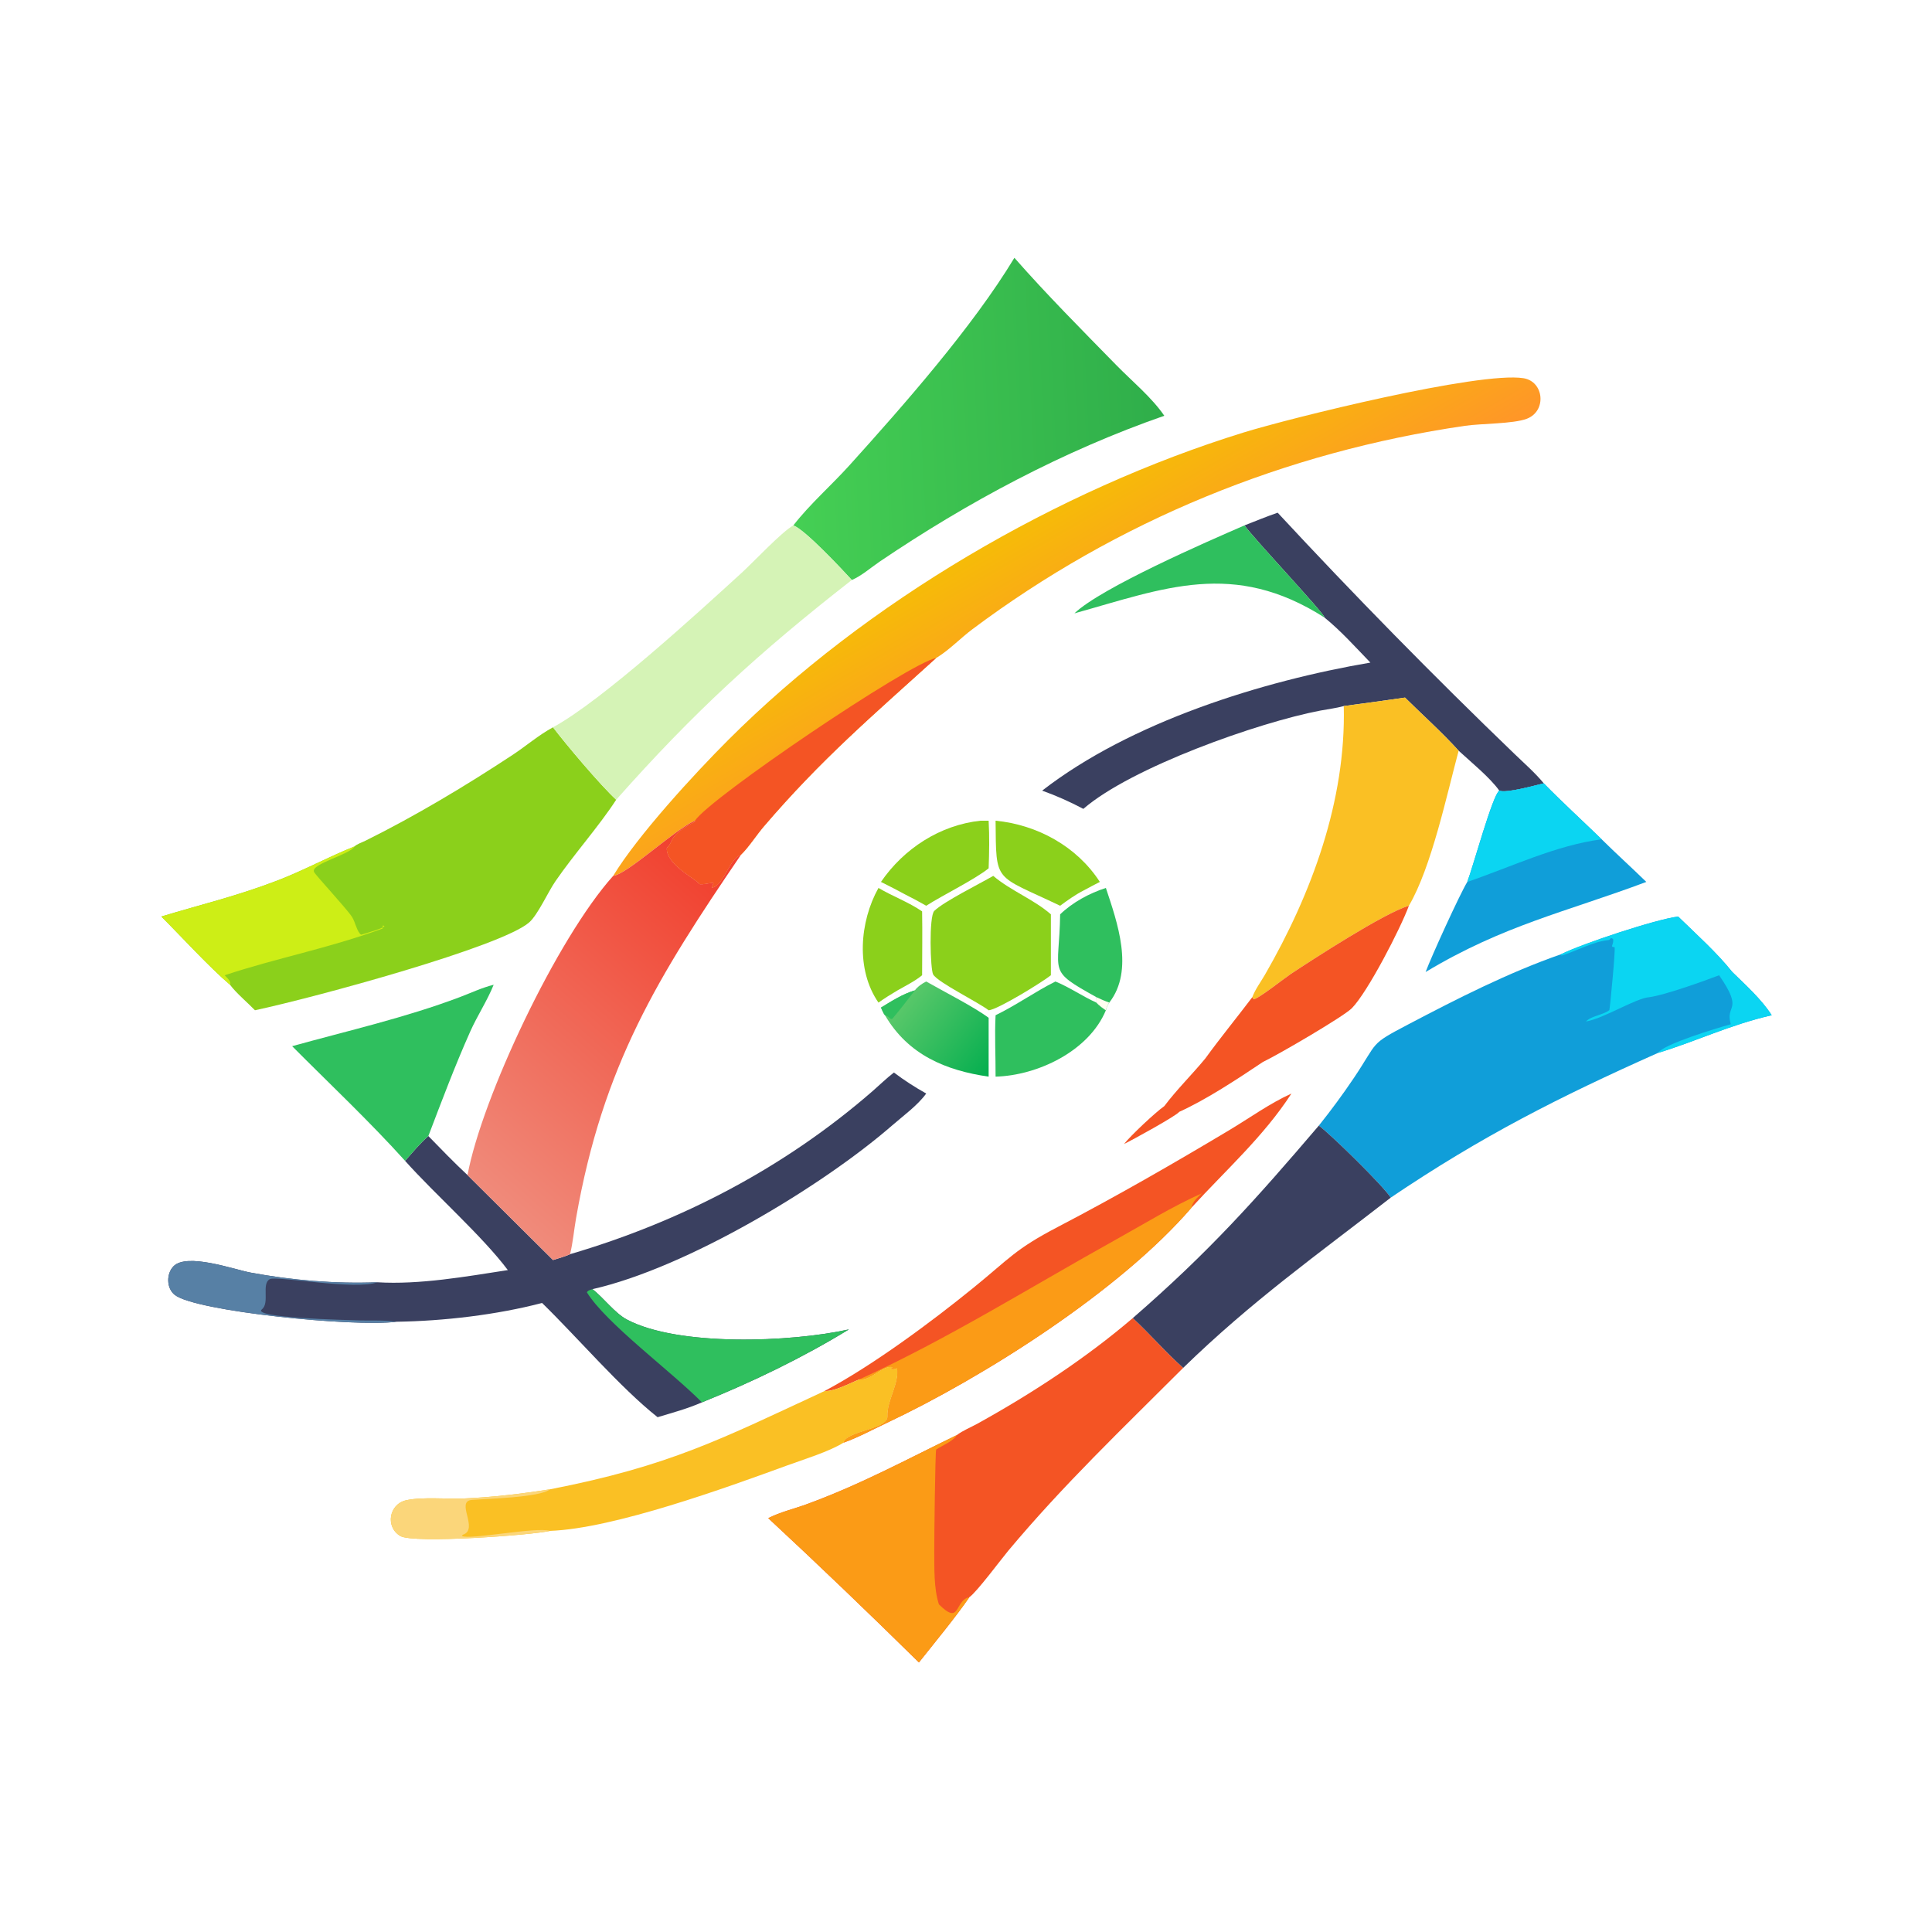 <svg xmlns="http://www.w3.org/2000/svg" version="1.1" xmlns:xlink="http://www.w3.org/1999/xlink" xmlns:svgjs="http://svgjs.dev/svgjs" width="1000" height="1000"><style>
    #light-icon {
      display: inline;
    }
    #dark-icon {
      display: none;
    }

    @media (prefers-color-scheme: dark) {
      #light-icon {
        display: none;
      }
      #dark-icon {
        display: inline;
      }
    }
  </style><g id="light-icon"><svg xmlns="http://www.w3.org/2000/svg" version="1.1" xmlns:xlink="http://www.w3.org/1999/xlink" xmlns:svgjs="http://svgjs.dev/svgjs" width="1000" height="1000"><g><g transform="matrix(2.778,0,0,2.778,0,0)"><svg xmlns="http://www.w3.org/2000/svg" version="1.1" xmlns:xlink="http://www.w3.org/1999/xlink" xmlns:svgjs="http://svgjs.dev/svgjs" width="360" height="360"><svg xmlns="http://www.w3.org/2000/svg" xmlns:xlink="http://www.w3.org/1999/xlink" width="360" height="360">
	<defs>
		<linearGradient id="gradient_0" gradientUnits="userSpaceOnUse" x1="269.876" y1="140.152" x2="290.542" y2="175.995">
			<stop offset="0" stop-color="#F6BB08"></stop>
			<stop offset="1" stop-color="#FF9628"></stop>
		</linearGradient>
	</defs>
	<path fill="url(#gradient_0)" transform="scale(0.703 0.703)" d="M162.513 232.14C168.976 221.479 184.008 205.113 193.014 196.111C229.735 159.404 280.378 129.859 329.516 114.651C341.9 110.818 392.093 98.378 403.77 100.237C409.251 101.109 409.986 108.974 404.649 110.991C401.026 112.36 392.647 112.217 388.253 112.859C340.761 119.787 296.105 138.027 257.708 166.779C254.615 169.096 251.767 172.098 248.516 174.15L248.123 174.392C231.279 189.671 217.753 201.139 202.394 219.096C200.587 221.208 198.277 224.751 196.416 226.5C193.028 227.805 191.873 234.776 188.614 235.274L189.139 234.08C188.913 233.679 186.172 234.665 185.235 234.258C185.125 233.278 176.399 229.223 176.746 224.71C178.799 222.941 176.813 221.649 184.214 217.789L184.183 217.513C178.797 219.879 166.313 231.673 162.513 232.14Z"></path>
	<path fill="#F45424" transform="scale(0.703 0.703)" d="M184.183 217.513C188.259 211.364 240.964 175.728 248.123 174.392C231.279 189.671 217.753 201.139 202.394 219.096C200.587 221.208 198.277 224.751 196.416 226.5C193.028 227.805 191.873 234.776 188.614 235.274L189.139 234.08C188.913 233.679 186.172 234.665 185.235 234.258C185.125 233.278 176.399 229.223 176.746 224.71C178.799 222.941 176.813 221.649 184.214 217.789L184.183 217.513Z"></path>
	<path fill="#8BD01B" transform="scale(0.703 0.703)" d="M146.567 192.763C150.102 197.407 159.086 208.06 163.314 211.958C158.732 219.016 152.231 226.261 147.191 233.585C145.243 236.414 142.571 242.399 140.292 244.436C133.085 250.875 83.442 264.373 67.574 267.756C65.598 265.708 62.58 263.183 60.963 261C55.498 256.357 48.049 248.205 42.759 242.913C53.419 239.681 62.754 237.506 73.587 233.347C80.531 230.682 87.07 227.083 93.961 224.337C94.574 223.715 95.998 223.247 96.808 222.846C110.192 216.208 123.43 208.266 135.893 200.052C139.471 197.693 142.797 194.796 146.567 192.763Z"></path>
	<path fill="#CDEE16" transform="scale(0.703 0.703)" d="M42.759 242.913C53.419 239.681 62.754 237.506 73.587 233.347C80.531 230.682 87.07 227.083 93.961 224.337C92.822 226.489 82.319 228.933 83.218 231.073C83.58 231.935 91.789 240.685 93.323 243.055C94.112 244.274 94.683 247.155 95.723 247.729C96.382 247.529 103.692 245.474 101.438 245.306L101.418 246.098C86.579 251.497 73.489 253.85 59.545 258.477C60.103 259.105 61.402 260.138 60.963 261C55.498 256.357 48.049 248.205 42.759 242.913Z"></path>
	<path fill="#109ED9" transform="scale(0.703 0.703)" d="M444.767 242.913C449.655 247.688 454.846 252.278 459.127 257.622C462.64 261.057 466.938 264.928 469.564 269.074C458.398 271.631 449.775 275.909 439.429 279.06C413.322 290.696 392.769 301.088 368.597 317.415C366.408 314.066 352.93 300.884 349.543 298.323C352.835 294.194 355.911 290.034 358.857 285.65C365.423 275.875 362.785 276.992 373.24 271.501C386.275 264.656 399.797 257.768 413.723 252.913C419.441 250.075 438.814 243.661 444.767 242.913Z"></path>
	<path fill="#0BD5F2" transform="scale(0.703 0.703)" d="M444.767 242.913C449.655 247.688 454.846 252.278 459.127 257.622C462.64 261.057 466.938 264.928 469.564 269.074C458.398 271.631 449.775 275.909 439.429 279.06C440.941 276.707 455.098 272.478 458.376 271.565L458.722 271.47C457.143 266.046 462.331 268.191 455.629 258.477C451.215 260.161 441.308 263.702 437.19 264.282C433.542 264.529 425.19 269.9 420.345 270.733C421.617 269.282 424.874 269.024 426.539 267.72C426.751 266.638 428.184 251.773 427.924 251.019L427.401 250.977L427.226 250.768C427.432 250.114 427.69 249.539 427.509 248.849L426.993 248.579L426.486 249.13C422.232 249.512 417.953 252.032 413.859 253.264L413.723 252.913C419.441 250.075 438.814 243.661 444.767 242.913Z"></path>
	<path fill="#3A4060" transform="scale(0.703 0.703)" d="M236.92 284.254C239.659 286.335 242.485 288.137 245.48 289.825C243.228 292.95 239.37 295.742 236.472 298.264C217.925 314.404 182.023 336.017 157.029 341.673C160.039 344.022 162.929 348.016 166.149 349.727C179.664 356.906 209.532 355.776 224.992 352.342C212.698 359.868 199.399 366.275 186.036 371.671C182.284 373.337 178.21 374.43 174.285 375.608C164.351 367.738 153.016 354.443 143.671 345.334C131.59 348.491 117.55 350.132 105.037 350.311C93.85 351.775 51.773 347.558 46.302 343.18C44.093 341.413 44.057 337.608 45.961 335.63C49.502 331.95 62.06 336.471 66.372 337.275C77.38 339.326 88.825 340.28 100.018 339.847C111.18 340.533 123.548 338.324 134.597 336.622C127.891 327.65 115.284 316.541 107.357 307.661C109.344 305.43 111.288 303.07 113.53 301.09C116.927 304.576 120.343 308.122 123.908 311.439L146.567 333.952C148.072 333.476 149.655 333.057 151.092 332.406C180.693 323.7 208.017 309.421 231.286 289.168C233.154 287.542 234.963 285.767 236.92 284.254Z"></path>
	<path fill="#2FBF5E" transform="scale(0.703 0.703)" d="M157.029 341.673C160.039 344.022 162.929 348.016 166.149 349.727C179.664 356.906 209.532 355.776 224.992 352.342C212.698 359.868 199.399 366.275 186.036 371.671C177.775 363.329 160.674 350.779 155.55 342.522C155.806 341.969 156.472 341.89 157.029 341.673Z"></path>
	<path fill="#5780A5" transform="scale(0.703 0.703)" d="M105.037 350.311C93.85 351.775 51.773 347.558 46.302 343.18C44.093 341.413 44.057 337.608 45.961 335.63C49.502 331.95 62.06 336.471 66.372 337.275C77.38 339.326 88.825 340.28 100.018 339.847C94.134 342.026 73.313 338.07 71.519 339.013C69.217 340.222 71.561 345.306 69.424 347.009C66.519 349.324 92.036 349.832 94.368 349.931C97.826 350.078 101.651 349.806 105.037 350.311Z"></path>
	<path fill="#F45424" transform="scale(0.703 0.703)" d="M253.597 380.348C255.115 379.171 257.354 378.268 259.068 377.319C273.442 369.364 287.776 359.991 300.233 349.335C304.825 353.58 308.921 358.391 313.591 362.534C297.52 378.621 281.968 393.377 267.224 411.004C265.44 413.137 258.788 422.064 256.925 423.303C253.436 428.426 247.534 435.58 243.548 440.604C230.426 427.694 217.106 414.897 203.613 402.369C206.712 400.775 210.469 399.895 213.761 398.691C228.147 393.428 239.934 386.975 253.597 380.348Z"></path>
	<path fill="#FB9B16" transform="scale(0.703 0.703)" d="M203.613 402.369C206.712 400.775 210.469 399.895 213.761 398.691C228.147 393.428 239.934 386.975 253.597 380.348C252.774 381.862 249.613 383.2 248.123 384.167C247.859 384.616 247.593 408.049 247.615 411.034C247.647 415.445 247.461 421.013 248.85 425.219C254.66 430.996 252.889 424.151 256.925 423.303C253.436 428.426 247.534 435.58 243.548 440.604C230.426 427.694 217.106 414.897 203.613 402.369Z"></path>
	<defs>
		<linearGradient id="gradient_1" gradientUnits="userSpaceOnUse" x1="307.427" y1="108.23" x2="210.017" y2="112.926">
			<stop offset="0" stop-color="#2FAE4A"></stop>
			<stop offset="1" stop-color="#45CF54"></stop>
		</linearGradient>
	</defs>
	<path fill="url(#gradient_1)" transform="scale(0.703 0.703)" d="M210.268 139.247C214.703 133.534 220.326 128.659 225.178 123.279C239.397 107.513 257.78 86.671 268.851 68.328C277.423 78.088 286.783 87.488 295.871 96.778C300.037 101.036 305.217 105.285 308.583 110.19C281.845 119.496 256.529 133.017 233.112 148.872C230.886 150.379 228.232 152.708 225.761 153.717C223.095 150.81 213.417 140.442 210.268 139.247Z"></path>
	<defs>
		<linearGradient id="gradient_2" gradientUnits="userSpaceOnUse" x1="195.195" y1="238.638" x2="126.84" y2="315.843">
			<stop offset="0" stop-color="#F14230"></stop>
			<stop offset="1" stop-color="#F08B7B"></stop>
		</linearGradient>
	</defs>
	<path fill="url(#gradient_2)" transform="scale(0.703 0.703)" d="M184.183 217.513L184.214 217.789C176.813 221.649 178.799 222.941 176.746 224.71C176.399 229.223 185.125 233.278 185.235 234.258C186.172 234.665 188.913 233.679 189.139 234.08L188.614 235.274C191.873 234.776 193.028 227.805 196.416 226.5C174.43 258.767 159.774 282.328 152.687 322.809C152.132 325.975 151.852 329.291 151.092 332.406C149.655 333.057 148.072 333.476 146.567 333.952L123.908 311.439C127.712 290.956 147.609 248.736 162.513 232.14C166.313 231.673 178.797 219.879 184.183 217.513Z"></path>
	<path fill="#F45424" transform="scale(0.703 0.703)" d="M342.282 289.825C334.907 301.21 324.864 310.133 315.803 320.061C296.762 342.176 260.812 364.949 235.014 377.131C231.271 378.898 227.421 380.992 223.526 382.376C224.56 379.108 235.393 378.926 235.237 375.322C235.06 371.224 238.4 366.728 237.767 362.606C237.017 362.908 236.866 362.907 236.06 362.798L236.58 362.32C233.756 361.784 231.026 365.888 227.777 365.587C225.205 366.614 221.232 368.81 218.51 368.682C231.214 361.965 246.903 350.313 257.883 341.394C267.767 333.365 268.988 331.119 280.415 325.156C295.779 317.137 310.854 308.472 325.724 299.577C331.176 296.316 336.496 292.46 342.282 289.825Z"></path>
	<path fill="#FB9B16" transform="scale(0.703 0.703)" d="M227.777 365.587C251.373 354.796 273.065 341.153 295.673 328.587C303.206 324.4 310.656 319.786 318.536 316.272C317.4 317.366 316.043 318.453 315.803 320.061C296.762 342.176 260.812 364.949 235.014 377.131C231.271 378.898 227.421 380.992 223.526 382.376C224.56 379.108 235.393 378.926 235.237 375.322C235.06 371.224 238.4 366.728 237.767 362.606C237.017 362.908 236.866 362.907 236.06 362.798L236.58 362.32C233.756 361.784 231.026 365.888 227.777 365.587Z"></path>
	<path fill="#3A4060" transform="scale(0.703 0.703)" d="M338.628 135.886C358.935 157.761 379.898 179.13 401.409 199.827C404.04 202.358 406.833 204.801 409.163 207.616C406.931 208.125 399.143 210.335 397.37 209.548C394.852 206.02 389.825 201.952 386.596 198.967C382.189 194.099 377.062 189.511 372.377 184.887C366.969 185.654 361.564 186.44 356.146 187.132C354.151 187.69 351.987 187.938 349.948 188.328C333.5 191.468 299.821 203.38 287.124 214.382C283.555 212.486 280.016 210.912 276.211 209.548C299.681 191.334 334.532 180.492 363.203 175.611C359.262 171.539 355.438 167.25 351.037 163.667C351.095 162.668 332.208 142.655 329.836 139.247C332.754 138.108 335.666 136.903 338.628 135.886Z"></path>
	<path fill="#FAC024" transform="scale(0.703 0.703)" d="M356.146 187.132C361.564 186.44 366.969 185.654 372.377 184.887C377.062 189.511 382.189 194.099 386.596 198.967C383.509 210.395 379.385 229.928 373.408 240.055C366.952 241.923 347.824 254.345 342.057 258.172C340.54 259.179 333.323 264.893 332.218 264.84L331.914 264.282C332.63 262.288 334.186 260.191 335.249 258.348C347.634 236.884 356.762 212.188 356.146 187.132Z"></path>
	<path fill="#D5F3B6" transform="scale(0.703 0.703)" d="M146.567 192.763C159.746 185.569 185.223 162.167 196.519 151.865C199.645 149.013 207.171 140.966 210.268 139.247C213.417 140.442 223.095 150.81 225.761 153.717C201.037 173.015 183.761 188.878 163.314 211.958C159.086 208.06 150.102 197.407 146.567 192.763Z"></path>
	<path fill="#FAC024" transform="scale(0.703 0.703)" d="M227.777 365.587C231.026 365.888 233.756 361.784 236.58 362.32L236.06 362.798C236.866 362.907 237.017 362.908 237.767 362.606C238.4 366.728 235.06 371.224 235.237 375.322C235.393 378.926 224.56 379.108 223.526 382.376C219.782 384.726 212.953 386.818 208.616 388.401C192.723 394.204 162.643 405.145 145.795 405.737C140.938 406.885 109.597 409.154 106.098 407.098C102.092 404.744 103.057 398.657 107.648 397.625C111.843 396.682 118.524 397.348 123.052 397.147C130.609 396.812 138.326 395.908 145.795 394.716C177.5 388.539 191.171 381.38 218.51 368.682C221.232 368.81 225.205 366.614 227.777 365.587Z"></path>
	<path fill="#FBD67A" transform="scale(0.703 0.703)" d="M145.795 405.737C140.938 406.885 109.597 409.154 106.098 407.098C102.092 404.744 103.057 398.657 107.648 397.625C111.843 396.682 118.524 397.348 123.052 397.147C130.609 396.812 138.326 395.908 145.795 394.716C143.088 396.911 129.181 397.203 125.058 397.533C120.605 397.889 127.053 405.336 122.664 406.762L122.419 407.075C124.349 408.233 141.97 404.602 145.795 405.737Z"></path>
	<path fill="#3A4060" transform="scale(0.703 0.703)" d="M349.543 298.323C352.93 300.884 366.408 314.066 368.597 317.415C349.138 332.54 331.814 344.791 313.591 362.534C308.921 358.391 304.825 353.58 300.233 349.335C320.449 331.773 332.653 318.108 349.543 298.323Z"></path>
	<path fill="#109ED9" transform="scale(0.703 0.703)" d="M409.163 207.616C414.138 212.699 419.393 217.494 424.499 222.444C428.385 226.281 432.434 229.934 436.334 233.743C415.129 241.691 398.459 245.207 377.837 257.622C379.358 253.529 386.883 237.029 388.88 233.743C390.382 229.869 395.618 210.583 397.37 209.548C399.143 210.335 406.931 208.125 409.163 207.616Z"></path>
	<path fill="#0BD5F2" transform="scale(0.703 0.703)" d="M409.163 207.616C414.138 212.699 419.393 217.494 424.499 222.444C412.367 224.012 400.287 229.865 388.88 233.743C390.382 229.869 395.618 210.583 397.37 209.548C399.143 210.335 406.931 208.125 409.163 207.616Z"></path>
	<path fill="#2FBF5E" transform="scale(0.703 0.703)" d="M77.427 277.276C92.279 273.154 107.432 269.725 121.878 264.268C124.836 263.151 127.762 261.75 130.838 261C129.13 265.246 126.503 269.193 124.628 273.394C120.571 282.484 117.075 291.794 113.53 301.09C111.288 303.07 109.344 305.43 107.357 307.661C97.875 297.149 87.419 287.315 77.427 277.276Z"></path>
	<path fill="#F45424" transform="scale(0.703 0.703)" d="M331.914 264.282L332.218 264.84C333.323 264.893 340.54 259.179 342.057 258.172C347.824 254.345 366.952 241.923 373.408 240.055C371.216 246.03 362.449 263.037 358.263 267.237C356.109 269.398 339.171 279.32 334.709 281.467C328.025 285.934 319.81 291.386 312.535 294.679C311.911 295.654 299.934 302.259 297.912 303.196C299.701 300.953 306.119 294.9 308.583 293.16C311.86 288.795 315.945 284.782 319.439 280.55C323.449 275.02 327.791 269.727 331.914 264.282Z"></path>
	<path fill="#8BD01B" transform="scale(0.703 0.703)" d="M263.246 232.14C267.874 236.078 273.982 238.358 278.523 242.333L278.523 258.477C276.273 260.296 264.254 267.683 262.026 267.756C259.225 265.593 248.529 260.364 247.319 258.265C246.561 256.951 246.173 242.822 247.622 241.416C250.191 238.924 259.593 234.264 263.246 232.14Z"></path>
	<path fill="#2FBF5E" transform="scale(0.703 0.703)" d="M284.761 162.563C291.777 155.811 319.935 143.534 329.836 139.247C332.208 142.655 351.095 162.668 351.037 163.667C326.923 148.27 308.509 155.941 284.761 162.563Z"></path>
	<path fill="#2FBF5E" transform="scale(0.703 0.703)" d="M263.865 269.074C269.366 266.404 274.298 262.85 279.727 260.135C283.471 261.648 286.869 264.06 290.582 265.723C291.351 266.534 292.18 267.131 293.098 267.756C288.592 278.614 274.953 285.055 263.865 285.349C263.895 279.944 263.583 274.467 263.865 269.074Z"></path>
	<defs>
		<linearGradient id="gradient_3" gradientUnits="userSpaceOnUse" x1="263.021" y1="281.967" x2="240.14" y2="264.214">
			<stop offset="0" stop-color="#07AF50"></stop>
			<stop offset="1" stop-color="#5AC86A"></stop>
		</linearGradient>
	</defs>
	<path fill="url(#gradient_3)" transform="scale(0.703 0.703)" d="M242.482 262.472C243.139 261.546 244.451 260.618 245.48 260.135C249.852 262.635 258.319 266.954 262.026 269.762L262.026 285.349C250.72 283.722 240.686 279.596 234.552 269.074C234.132 268.638 233.767 267.613 233.487 267.047C236.404 265.276 239.188 263.467 242.482 262.472Z"></path>
	<path fill="#2FBF5E" transform="scale(0.703 0.703)" d="M233.487 267.047C236.404 265.276 239.188 263.467 242.482 262.472C241.935 263.238 237.191 269.311 236.499 270.015L236.098 270.076L235.92 269.922C235.468 269.536 235.132 269.257 234.552 269.074C234.132 268.638 233.767 267.613 233.487 267.047Z"></path>
	<path fill="#2FBF5E" transform="scale(0.703 0.703)" d="M293.098 235.336C296.083 244.359 300.699 257.13 293.998 265.723C293.525 266.434 293.308 266.929 293.098 267.756C292.18 267.131 291.351 266.534 290.582 265.723C290.682 265.226 290.62 264.784 290.582 264.282C277.349 256.937 280.746 258.243 280.977 242.333C284.298 239.134 288.726 236.745 293.098 235.336Z"></path>
	<path fill="#FFFFF1" transform="scale(0.703 0.703)" d="M290.582 264.282C291.709 264.815 292.819 265.308 293.998 265.723C293.525 266.434 293.308 266.929 293.098 267.756C292.18 267.131 291.351 266.534 290.582 265.723C290.682 265.226 290.62 264.784 290.582 264.282Z"></path>
	<path fill="#8BD01B" transform="scale(0.703 0.703)" d="M259.887 217.513L262.026 217.513C262.257 221.689 262.18 225.954 262.026 230.133C258.358 233.097 250.024 237.158 245.48 240.055C243.64 239.005 241.79 238.007 239.896 237.06C237.771 235.93 235.652 234.793 233.487 233.743C239.55 224.881 249.173 218.66 259.887 217.513Z"></path>
	<path fill="#8BD01B" transform="scale(0.703 0.703)" d="M263.865 217.513C274.896 218.588 285.404 224.306 291.501 233.743C290.028 234.487 288.574 235.259 287.124 236.046C284.934 237.173 282.954 238.597 280.977 240.055C263.356 231.634 264.043 234.288 263.865 217.513Z"></path>
	<path fill="#8BD01B" transform="scale(0.703 0.703)" d="M232.827 235.336C236.553 237.537 240.851 239.11 244.393 241.547C244.497 247.184 244.397 252.838 244.393 258.477C242.456 260.066 240.079 261.23 237.907 262.472C236.16 263.492 234.483 264.559 232.827 265.723C226.771 257.01 227.835 244.25 232.827 235.336Z"></path>
</svg></svg></g></g></svg></g><g id="dark-icon"><svg xmlns="http://www.w3.org/2000/svg" version="1.1" xmlns:xlink="http://www.w3.org/1999/xlink" xmlns:svgjs="http://svgjs.dev/svgjs" width="1000" height="1000"><g clip-path="url(#SvgjsClipPath1021)"><rect width="1000" height="1000" fill="#ffffff"></rect><g transform="matrix(2.778,0,0,2.778,0,0)"><svg xmlns="http://www.w3.org/2000/svg" version="1.1" xmlns:xlink="http://www.w3.org/1999/xlink" xmlns:svgjs="http://svgjs.dev/svgjs" width="360" height="360"><svg xmlns="http://www.w3.org/2000/svg" xmlns:xlink="http://www.w3.org/1999/xlink" width="360" height="360">
	<defs>
		<linearGradient id="gradient_0" gradientUnits="userSpaceOnUse" x1="269.876" y1="140.152" x2="290.542" y2="175.995">
			<stop offset="0" stop-color="#F6BB08"></stop>
			<stop offset="1" stop-color="#FF9628"></stop>
		</linearGradient>
	<clipPath id="SvgjsClipPath1021"><rect width="1000" height="1000" x="0" y="0" rx="350" ry="350"></rect></clipPath></defs>
	<path fill="url(#gradient_0)" transform="scale(0.703 0.703)" d="M162.513 232.14C168.976 221.479 184.008 205.113 193.014 196.111C229.735 159.404 280.378 129.859 329.516 114.651C341.9 110.818 392.093 98.378 403.77 100.237C409.251 101.109 409.986 108.974 404.649 110.991C401.026 112.36 392.647 112.217 388.253 112.859C340.761 119.787 296.105 138.027 257.708 166.779C254.615 169.096 251.767 172.098 248.516 174.15L248.123 174.392C231.279 189.671 217.753 201.139 202.394 219.096C200.587 221.208 198.277 224.751 196.416 226.5C193.028 227.805 191.873 234.776 188.614 235.274L189.139 234.08C188.913 233.679 186.172 234.665 185.235 234.258C185.125 233.278 176.399 229.223 176.746 224.71C178.799 222.941 176.813 221.649 184.214 217.789L184.183 217.513C178.797 219.879 166.313 231.673 162.513 232.14Z"></path>
	<path fill="#F45424" transform="scale(0.703 0.703)" d="M184.183 217.513C188.259 211.364 240.964 175.728 248.123 174.392C231.279 189.671 217.753 201.139 202.394 219.096C200.587 221.208 198.277 224.751 196.416 226.5C193.028 227.805 191.873 234.776 188.614 235.274L189.139 234.08C188.913 233.679 186.172 234.665 185.235 234.258C185.125 233.278 176.399 229.223 176.746 224.71C178.799 222.941 176.813 221.649 184.214 217.789L184.183 217.513Z"></path>
	<path fill="#8BD01B" transform="scale(0.703 0.703)" d="M146.567 192.763C150.102 197.407 159.086 208.06 163.314 211.958C158.732 219.016 152.231 226.261 147.191 233.585C145.243 236.414 142.571 242.399 140.292 244.436C133.085 250.875 83.442 264.373 67.574 267.756C65.598 265.708 62.58 263.183 60.963 261C55.498 256.357 48.049 248.205 42.759 242.913C53.419 239.681 62.754 237.506 73.587 233.347C80.531 230.682 87.07 227.083 93.961 224.337C94.574 223.715 95.998 223.247 96.808 222.846C110.192 216.208 123.43 208.266 135.893 200.052C139.471 197.693 142.797 194.796 146.567 192.763Z"></path>
	<path fill="#CDEE16" transform="scale(0.703 0.703)" d="M42.759 242.913C53.419 239.681 62.754 237.506 73.587 233.347C80.531 230.682 87.07 227.083 93.961 224.337C92.822 226.489 82.319 228.933 83.218 231.073C83.58 231.935 91.789 240.685 93.323 243.055C94.112 244.274 94.683 247.155 95.723 247.729C96.382 247.529 103.692 245.474 101.438 245.306L101.418 246.098C86.579 251.497 73.489 253.85 59.545 258.477C60.103 259.105 61.402 260.138 60.963 261C55.498 256.357 48.049 248.205 42.759 242.913Z"></path>
	<path fill="#109ED9" transform="scale(0.703 0.703)" d="M444.767 242.913C449.655 247.688 454.846 252.278 459.127 257.622C462.64 261.057 466.938 264.928 469.564 269.074C458.398 271.631 449.775 275.909 439.429 279.06C413.322 290.696 392.769 301.088 368.597 317.415C366.408 314.066 352.93 300.884 349.543 298.323C352.835 294.194 355.911 290.034 358.857 285.65C365.423 275.875 362.785 276.992 373.24 271.501C386.275 264.656 399.797 257.768 413.723 252.913C419.441 250.075 438.814 243.661 444.767 242.913Z"></path>
	<path fill="#0BD5F2" transform="scale(0.703 0.703)" d="M444.767 242.913C449.655 247.688 454.846 252.278 459.127 257.622C462.64 261.057 466.938 264.928 469.564 269.074C458.398 271.631 449.775 275.909 439.429 279.06C440.941 276.707 455.098 272.478 458.376 271.565L458.722 271.47C457.143 266.046 462.331 268.191 455.629 258.477C451.215 260.161 441.308 263.702 437.19 264.282C433.542 264.529 425.19 269.9 420.345 270.733C421.617 269.282 424.874 269.024 426.539 267.72C426.751 266.638 428.184 251.773 427.924 251.019L427.401 250.977L427.226 250.768C427.432 250.114 427.69 249.539 427.509 248.849L426.993 248.579L426.486 249.13C422.232 249.512 417.953 252.032 413.859 253.264L413.723 252.913C419.441 250.075 438.814 243.661 444.767 242.913Z"></path>
	<path fill="#3A4060" transform="scale(0.703 0.703)" d="M236.92 284.254C239.659 286.335 242.485 288.137 245.48 289.825C243.228 292.95 239.37 295.742 236.472 298.264C217.925 314.404 182.023 336.017 157.029 341.673C160.039 344.022 162.929 348.016 166.149 349.727C179.664 356.906 209.532 355.776 224.992 352.342C212.698 359.868 199.399 366.275 186.036 371.671C182.284 373.337 178.21 374.43 174.285 375.608C164.351 367.738 153.016 354.443 143.671 345.334C131.59 348.491 117.55 350.132 105.037 350.311C93.85 351.775 51.773 347.558 46.302 343.18C44.093 341.413 44.057 337.608 45.961 335.63C49.502 331.95 62.06 336.471 66.372 337.275C77.38 339.326 88.825 340.28 100.018 339.847C111.18 340.533 123.548 338.324 134.597 336.622C127.891 327.65 115.284 316.541 107.357 307.661C109.344 305.43 111.288 303.07 113.53 301.09C116.927 304.576 120.343 308.122 123.908 311.439L146.567 333.952C148.072 333.476 149.655 333.057 151.092 332.406C180.693 323.7 208.017 309.421 231.286 289.168C233.154 287.542 234.963 285.767 236.92 284.254Z"></path>
	<path fill="#2FBF5E" transform="scale(0.703 0.703)" d="M157.029 341.673C160.039 344.022 162.929 348.016 166.149 349.727C179.664 356.906 209.532 355.776 224.992 352.342C212.698 359.868 199.399 366.275 186.036 371.671C177.775 363.329 160.674 350.779 155.55 342.522C155.806 341.969 156.472 341.89 157.029 341.673Z"></path>
	<path fill="#5780A5" transform="scale(0.703 0.703)" d="M105.037 350.311C93.85 351.775 51.773 347.558 46.302 343.18C44.093 341.413 44.057 337.608 45.961 335.63C49.502 331.95 62.06 336.471 66.372 337.275C77.38 339.326 88.825 340.28 100.018 339.847C94.134 342.026 73.313 338.07 71.519 339.013C69.217 340.222 71.561 345.306 69.424 347.009C66.519 349.324 92.036 349.832 94.368 349.931C97.826 350.078 101.651 349.806 105.037 350.311Z"></path>
	<path fill="#F45424" transform="scale(0.703 0.703)" d="M253.597 380.348C255.115 379.171 257.354 378.268 259.068 377.319C273.442 369.364 287.776 359.991 300.233 349.335C304.825 353.58 308.921 358.391 313.591 362.534C297.52 378.621 281.968 393.377 267.224 411.004C265.44 413.137 258.788 422.064 256.925 423.303C253.436 428.426 247.534 435.58 243.548 440.604C230.426 427.694 217.106 414.897 203.613 402.369C206.712 400.775 210.469 399.895 213.761 398.691C228.147 393.428 239.934 386.975 253.597 380.348Z"></path>
	<path fill="#FB9B16" transform="scale(0.703 0.703)" d="M203.613 402.369C206.712 400.775 210.469 399.895 213.761 398.691C228.147 393.428 239.934 386.975 253.597 380.348C252.774 381.862 249.613 383.2 248.123 384.167C247.859 384.616 247.593 408.049 247.615 411.034C247.647 415.445 247.461 421.013 248.85 425.219C254.66 430.996 252.889 424.151 256.925 423.303C253.436 428.426 247.534 435.58 243.548 440.604C230.426 427.694 217.106 414.897 203.613 402.369Z"></path>
	<defs>
		<linearGradient id="gradient_1" gradientUnits="userSpaceOnUse" x1="307.427" y1="108.23" x2="210.017" y2="112.926">
			<stop offset="0" stop-color="#2FAE4A"></stop>
			<stop offset="1" stop-color="#45CF54"></stop>
		</linearGradient>
	</defs>
	<path fill="url(#gradient_1)" transform="scale(0.703 0.703)" d="M210.268 139.247C214.703 133.534 220.326 128.659 225.178 123.279C239.397 107.513 257.78 86.671 268.851 68.328C277.423 78.088 286.783 87.488 295.871 96.778C300.037 101.036 305.217 105.285 308.583 110.19C281.845 119.496 256.529 133.017 233.112 148.872C230.886 150.379 228.232 152.708 225.761 153.717C223.095 150.81 213.417 140.442 210.268 139.247Z"></path>
	<defs>
		<linearGradient id="gradient_2" gradientUnits="userSpaceOnUse" x1="195.195" y1="238.638" x2="126.84" y2="315.843">
			<stop offset="0" stop-color="#F14230"></stop>
			<stop offset="1" stop-color="#F08B7B"></stop>
		</linearGradient>
	</defs>
	<path fill="url(#gradient_2)" transform="scale(0.703 0.703)" d="M184.183 217.513L184.214 217.789C176.813 221.649 178.799 222.941 176.746 224.71C176.399 229.223 185.125 233.278 185.235 234.258C186.172 234.665 188.913 233.679 189.139 234.08L188.614 235.274C191.873 234.776 193.028 227.805 196.416 226.5C174.43 258.767 159.774 282.328 152.687 322.809C152.132 325.975 151.852 329.291 151.092 332.406C149.655 333.057 148.072 333.476 146.567 333.952L123.908 311.439C127.712 290.956 147.609 248.736 162.513 232.14C166.313 231.673 178.797 219.879 184.183 217.513Z"></path>
	<path fill="#F45424" transform="scale(0.703 0.703)" d="M342.282 289.825C334.907 301.21 324.864 310.133 315.803 320.061C296.762 342.176 260.812 364.949 235.014 377.131C231.271 378.898 227.421 380.992 223.526 382.376C224.56 379.108 235.393 378.926 235.237 375.322C235.06 371.224 238.4 366.728 237.767 362.606C237.017 362.908 236.866 362.907 236.06 362.798L236.58 362.32C233.756 361.784 231.026 365.888 227.777 365.587C225.205 366.614 221.232 368.81 218.51 368.682C231.214 361.965 246.903 350.313 257.883 341.394C267.767 333.365 268.988 331.119 280.415 325.156C295.779 317.137 310.854 308.472 325.724 299.577C331.176 296.316 336.496 292.46 342.282 289.825Z"></path>
	<path fill="#FB9B16" transform="scale(0.703 0.703)" d="M227.777 365.587C251.373 354.796 273.065 341.153 295.673 328.587C303.206 324.4 310.656 319.786 318.536 316.272C317.4 317.366 316.043 318.453 315.803 320.061C296.762 342.176 260.812 364.949 235.014 377.131C231.271 378.898 227.421 380.992 223.526 382.376C224.56 379.108 235.393 378.926 235.237 375.322C235.06 371.224 238.4 366.728 237.767 362.606C237.017 362.908 236.866 362.907 236.06 362.798L236.58 362.32C233.756 361.784 231.026 365.888 227.777 365.587Z"></path>
	<path fill="#3A4060" transform="scale(0.703 0.703)" d="M338.628 135.886C358.935 157.761 379.898 179.13 401.409 199.827C404.04 202.358 406.833 204.801 409.163 207.616C406.931 208.125 399.143 210.335 397.37 209.548C394.852 206.02 389.825 201.952 386.596 198.967C382.189 194.099 377.062 189.511 372.377 184.887C366.969 185.654 361.564 186.44 356.146 187.132C354.151 187.69 351.987 187.938 349.948 188.328C333.5 191.468 299.821 203.38 287.124 214.382C283.555 212.486 280.016 210.912 276.211 209.548C299.681 191.334 334.532 180.492 363.203 175.611C359.262 171.539 355.438 167.25 351.037 163.667C351.095 162.668 332.208 142.655 329.836 139.247C332.754 138.108 335.666 136.903 338.628 135.886Z"></path>
	<path fill="#FAC024" transform="scale(0.703 0.703)" d="M356.146 187.132C361.564 186.44 366.969 185.654 372.377 184.887C377.062 189.511 382.189 194.099 386.596 198.967C383.509 210.395 379.385 229.928 373.408 240.055C366.952 241.923 347.824 254.345 342.057 258.172C340.54 259.179 333.323 264.893 332.218 264.84L331.914 264.282C332.63 262.288 334.186 260.191 335.249 258.348C347.634 236.884 356.762 212.188 356.146 187.132Z"></path>
	<path fill="#D5F3B6" transform="scale(0.703 0.703)" d="M146.567 192.763C159.746 185.569 185.223 162.167 196.519 151.865C199.645 149.013 207.171 140.966 210.268 139.247C213.417 140.442 223.095 150.81 225.761 153.717C201.037 173.015 183.761 188.878 163.314 211.958C159.086 208.06 150.102 197.407 146.567 192.763Z"></path>
	<path fill="#FAC024" transform="scale(0.703 0.703)" d="M227.777 365.587C231.026 365.888 233.756 361.784 236.58 362.32L236.06 362.798C236.866 362.907 237.017 362.908 237.767 362.606C238.4 366.728 235.06 371.224 235.237 375.322C235.393 378.926 224.56 379.108 223.526 382.376C219.782 384.726 212.953 386.818 208.616 388.401C192.723 394.204 162.643 405.145 145.795 405.737C140.938 406.885 109.597 409.154 106.098 407.098C102.092 404.744 103.057 398.657 107.648 397.625C111.843 396.682 118.524 397.348 123.052 397.147C130.609 396.812 138.326 395.908 145.795 394.716C177.5 388.539 191.171 381.38 218.51 368.682C221.232 368.81 225.205 366.614 227.777 365.587Z"></path>
	<path fill="#FBD67A" transform="scale(0.703 0.703)" d="M145.795 405.737C140.938 406.885 109.597 409.154 106.098 407.098C102.092 404.744 103.057 398.657 107.648 397.625C111.843 396.682 118.524 397.348 123.052 397.147C130.609 396.812 138.326 395.908 145.795 394.716C143.088 396.911 129.181 397.203 125.058 397.533C120.605 397.889 127.053 405.336 122.664 406.762L122.419 407.075C124.349 408.233 141.97 404.602 145.795 405.737Z"></path>
	<path fill="#3A4060" transform="scale(0.703 0.703)" d="M349.543 298.323C352.93 300.884 366.408 314.066 368.597 317.415C349.138 332.54 331.814 344.791 313.591 362.534C308.921 358.391 304.825 353.58 300.233 349.335C320.449 331.773 332.653 318.108 349.543 298.323Z"></path>
	<path fill="#109ED9" transform="scale(0.703 0.703)" d="M409.163 207.616C414.138 212.699 419.393 217.494 424.499 222.444C428.385 226.281 432.434 229.934 436.334 233.743C415.129 241.691 398.459 245.207 377.837 257.622C379.358 253.529 386.883 237.029 388.88 233.743C390.382 229.869 395.618 210.583 397.37 209.548C399.143 210.335 406.931 208.125 409.163 207.616Z"></path>
	<path fill="#0BD5F2" transform="scale(0.703 0.703)" d="M409.163 207.616C414.138 212.699 419.393 217.494 424.499 222.444C412.367 224.012 400.287 229.865 388.88 233.743C390.382 229.869 395.618 210.583 397.37 209.548C399.143 210.335 406.931 208.125 409.163 207.616Z"></path>
	<path fill="#2FBF5E" transform="scale(0.703 0.703)" d="M77.427 277.276C92.279 273.154 107.432 269.725 121.878 264.268C124.836 263.151 127.762 261.75 130.838 261C129.13 265.246 126.503 269.193 124.628 273.394C120.571 282.484 117.075 291.794 113.53 301.09C111.288 303.07 109.344 305.43 107.357 307.661C97.875 297.149 87.419 287.315 77.427 277.276Z"></path>
	<path fill="#F45424" transform="scale(0.703 0.703)" d="M331.914 264.282L332.218 264.84C333.323 264.893 340.54 259.179 342.057 258.172C347.824 254.345 366.952 241.923 373.408 240.055C371.216 246.03 362.449 263.037 358.263 267.237C356.109 269.398 339.171 279.32 334.709 281.467C328.025 285.934 319.81 291.386 312.535 294.679C311.911 295.654 299.934 302.259 297.912 303.196C299.701 300.953 306.119 294.9 308.583 293.16C311.86 288.795 315.945 284.782 319.439 280.55C323.449 275.02 327.791 269.727 331.914 264.282Z"></path>
	<path fill="#8BD01B" transform="scale(0.703 0.703)" d="M263.246 232.14C267.874 236.078 273.982 238.358 278.523 242.333L278.523 258.477C276.273 260.296 264.254 267.683 262.026 267.756C259.225 265.593 248.529 260.364 247.319 258.265C246.561 256.951 246.173 242.822 247.622 241.416C250.191 238.924 259.593 234.264 263.246 232.14Z"></path>
	<path fill="#2FBF5E" transform="scale(0.703 0.703)" d="M284.761 162.563C291.777 155.811 319.935 143.534 329.836 139.247C332.208 142.655 351.095 162.668 351.037 163.667C326.923 148.27 308.509 155.941 284.761 162.563Z"></path>
	<path fill="#2FBF5E" transform="scale(0.703 0.703)" d="M263.865 269.074C269.366 266.404 274.298 262.85 279.727 260.135C283.471 261.648 286.869 264.06 290.582 265.723C291.351 266.534 292.18 267.131 293.098 267.756C288.592 278.614 274.953 285.055 263.865 285.349C263.895 279.944 263.583 274.467 263.865 269.074Z"></path>
	<defs>
		<linearGradient id="gradient_3" gradientUnits="userSpaceOnUse" x1="263.021" y1="281.967" x2="240.14" y2="264.214">
			<stop offset="0" stop-color="#07AF50"></stop>
			<stop offset="1" stop-color="#5AC86A"></stop>
		</linearGradient>
	</defs>
	<path fill="url(#gradient_3)" transform="scale(0.703 0.703)" d="M242.482 262.472C243.139 261.546 244.451 260.618 245.48 260.135C249.852 262.635 258.319 266.954 262.026 269.762L262.026 285.349C250.72 283.722 240.686 279.596 234.552 269.074C234.132 268.638 233.767 267.613 233.487 267.047C236.404 265.276 239.188 263.467 242.482 262.472Z"></path>
	<path fill="#2FBF5E" transform="scale(0.703 0.703)" d="M233.487 267.047C236.404 265.276 239.188 263.467 242.482 262.472C241.935 263.238 237.191 269.311 236.499 270.015L236.098 270.076L235.92 269.922C235.468 269.536 235.132 269.257 234.552 269.074C234.132 268.638 233.767 267.613 233.487 267.047Z"></path>
	<path fill="#2FBF5E" transform="scale(0.703 0.703)" d="M293.098 235.336C296.083 244.359 300.699 257.13 293.998 265.723C293.525 266.434 293.308 266.929 293.098 267.756C292.18 267.131 291.351 266.534 290.582 265.723C290.682 265.226 290.62 264.784 290.582 264.282C277.349 256.937 280.746 258.243 280.977 242.333C284.298 239.134 288.726 236.745 293.098 235.336Z"></path>
	<path fill="#FFFFF1" transform="scale(0.703 0.703)" d="M290.582 264.282C291.709 264.815 292.819 265.308 293.998 265.723C293.525 266.434 293.308 266.929 293.098 267.756C292.18 267.131 291.351 266.534 290.582 265.723C290.682 265.226 290.62 264.784 290.582 264.282Z"></path>
	<path fill="#8BD01B" transform="scale(0.703 0.703)" d="M259.887 217.513L262.026 217.513C262.257 221.689 262.18 225.954 262.026 230.133C258.358 233.097 250.024 237.158 245.48 240.055C243.64 239.005 241.79 238.007 239.896 237.06C237.771 235.93 235.652 234.793 233.487 233.743C239.55 224.881 249.173 218.66 259.887 217.513Z"></path>
	<path fill="#8BD01B" transform="scale(0.703 0.703)" d="M263.865 217.513C274.896 218.588 285.404 224.306 291.501 233.743C290.028 234.487 288.574 235.259 287.124 236.046C284.934 237.173 282.954 238.597 280.977 240.055C263.356 231.634 264.043 234.288 263.865 217.513Z"></path>
	<path fill="#8BD01B" transform="scale(0.703 0.703)" d="M232.827 235.336C236.553 237.537 240.851 239.11 244.393 241.547C244.497 247.184 244.397 252.838 244.393 258.477C242.456 260.066 240.079 261.23 237.907 262.472C236.16 263.492 234.483 264.559 232.827 265.723C226.771 257.01 227.835 244.25 232.827 235.336Z"></path>
</svg></svg></g></g></svg></g></svg>